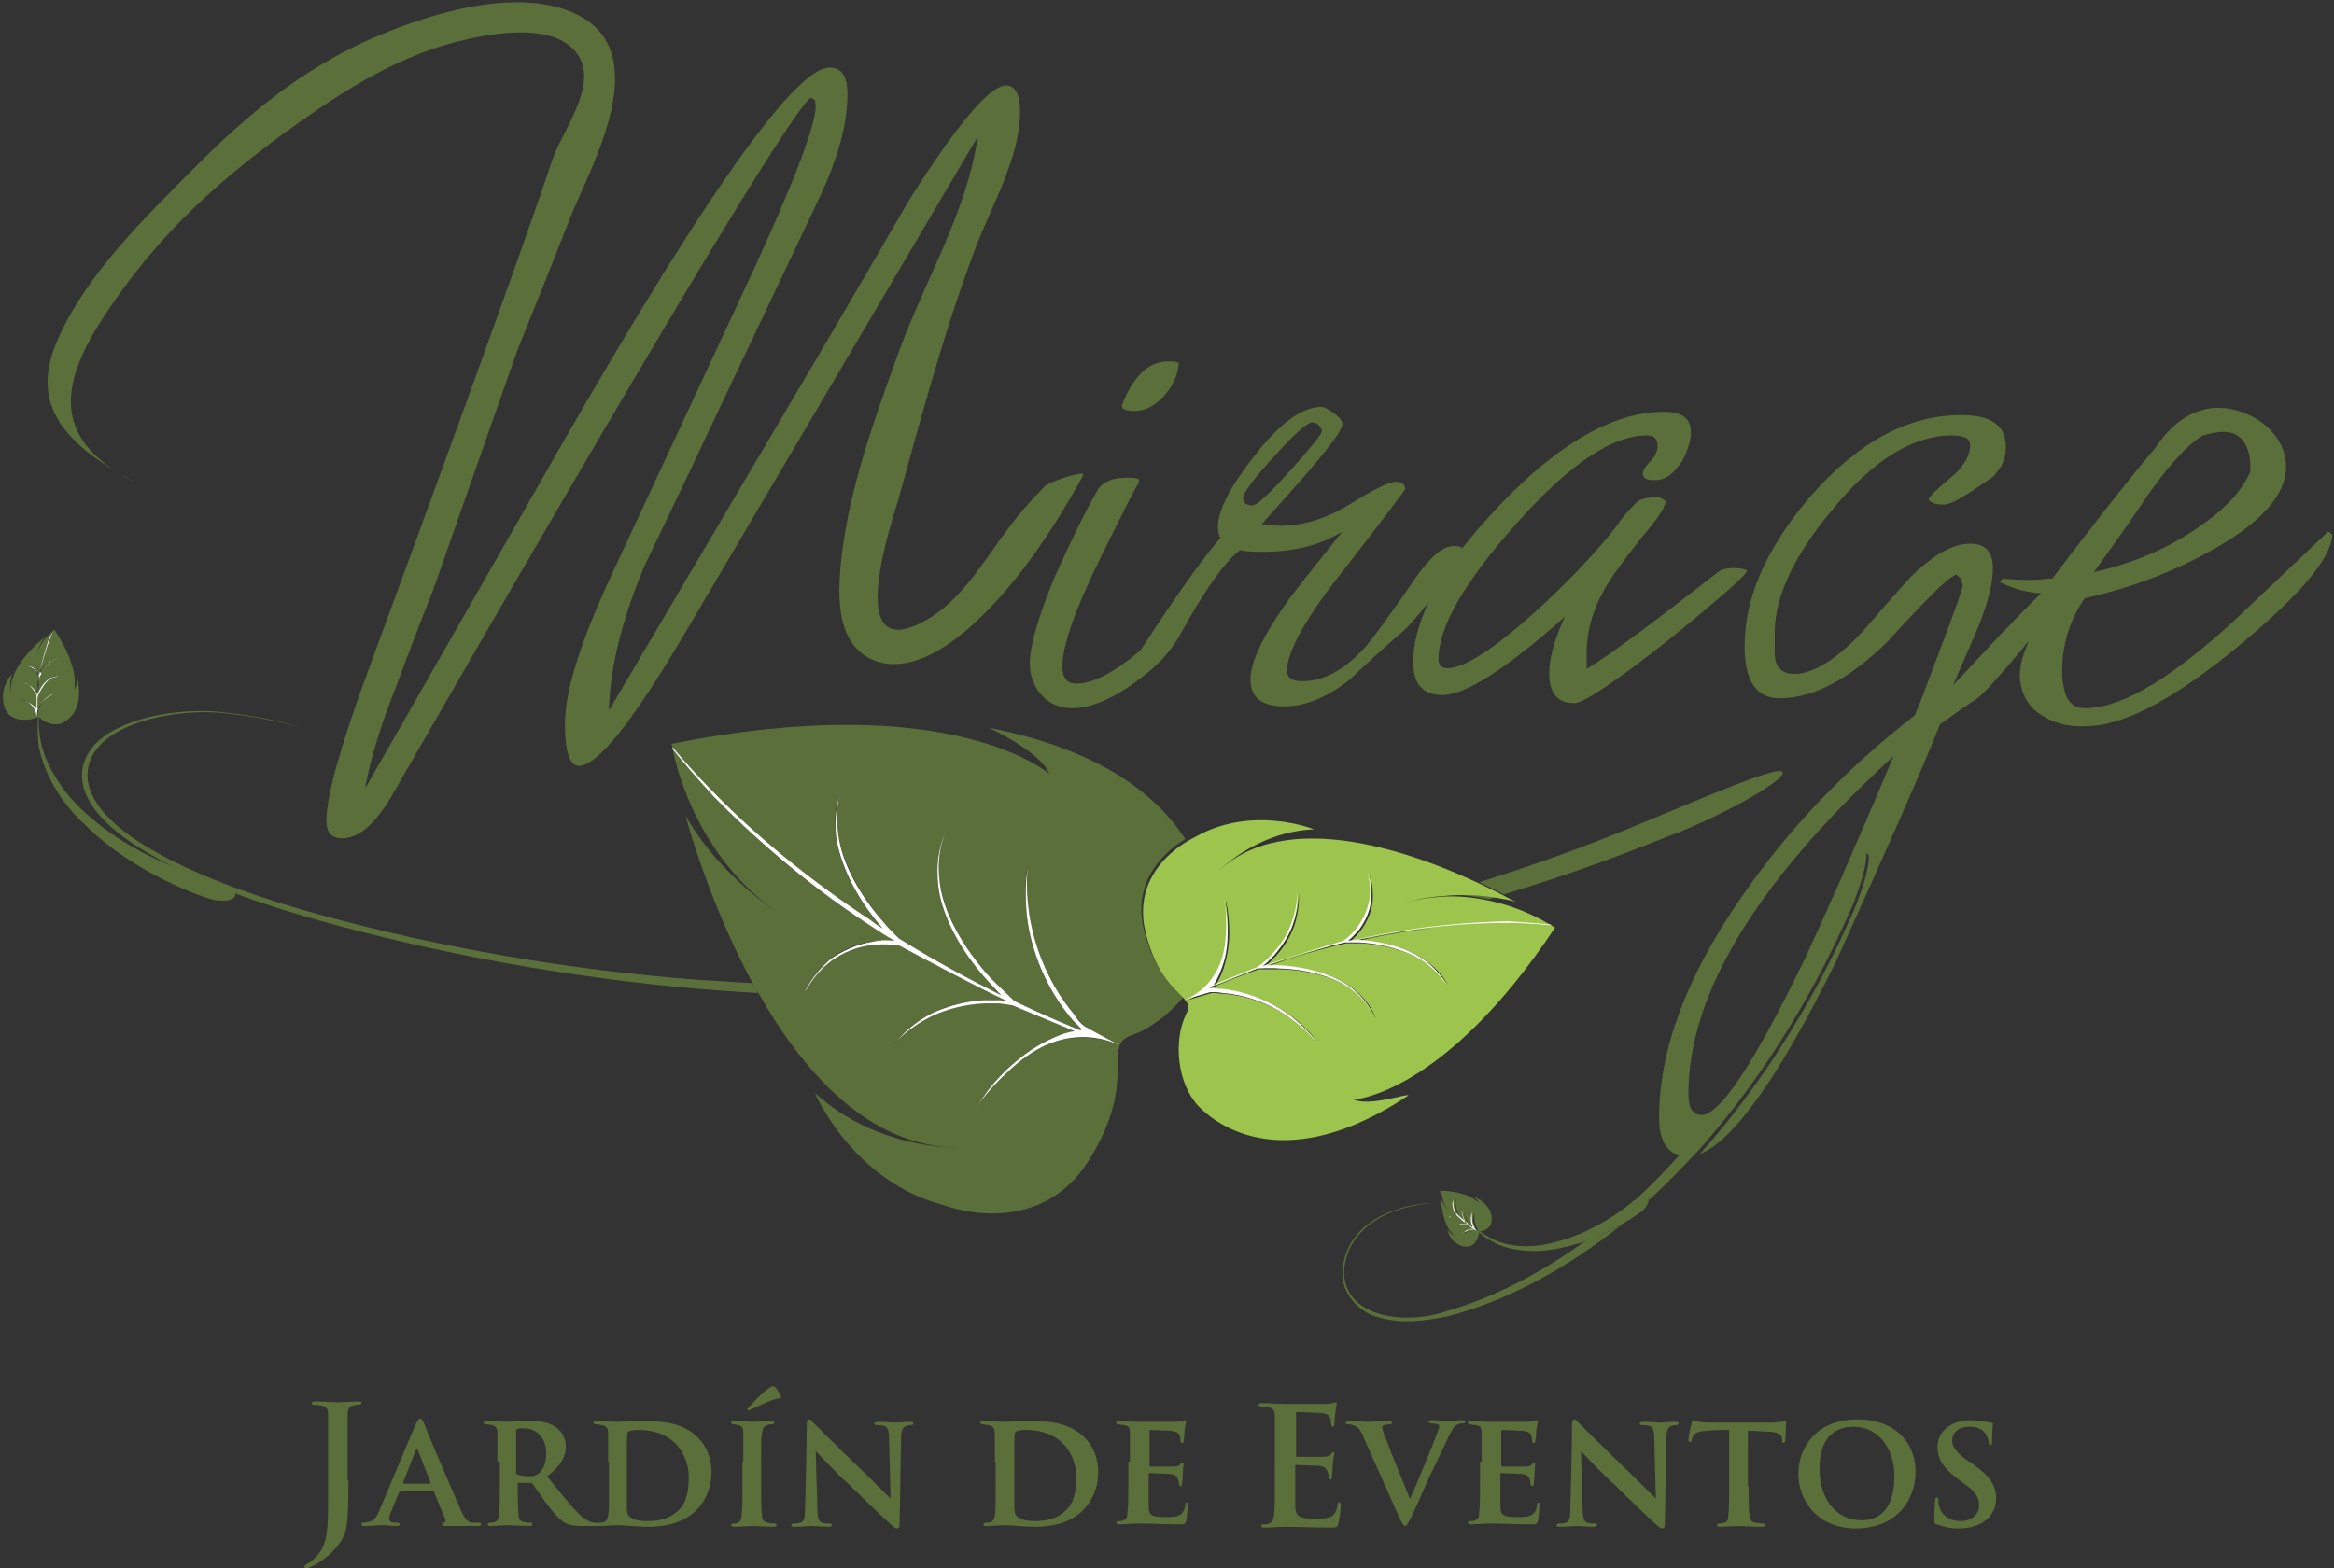 <?xml version="1.0" encoding="utf-8"?>
<!-- Generator: Adobe Illustrator 21.1.0, SVG Export Plug-In . SVG Version: 6.00 Build 0)  -->
<svg version="1.1" id="Capa_1" xmlns="http://www.w3.org/2000/svg" xmlns:xlink="http://www.w3.org/1999/xlink" x="0px" y="0px"
	 viewBox="0 0 286.7 192.7" style="enable-background:new 0 0 286.7 192.7;" xml:space="preserve">
<rect x="0" y="0" width="286.7" height="192.7" fill="#333333" stroke="none"/>
<style type="text/css">
	.st0{fill:none;}
	.st1{fill:#5B6F3A;}
	.st2{fill:#FFFFFF;}
	.st3{fill:none;stroke:#FFFFFF;stroke-width:0;stroke-linecap:round;stroke-linejoin:round;}
	.st4{fill:#9DC44D;}
</style>
<g>
	<path class="st0" d="M4.4,81.1c0-0.1,0-0.3,0.1-0.4C4.4,81,4.4,81.1,4.4,81.1z"/>
	<path class="st0" d="M153.9,62.1c0.5,0,2.1-1.4,4.7-4.3c2.6-2.9,3.9-4.5,3.9-4.9c-0.3-0.7-0.7-1-1.2-1c-0.7,0-2.2,1.4-4.7,4.2
		c-2.5,2.8-3.7,4.5-3.7,5.1C152.8,61.8,153.1,62.1,153.9,62.1z"/>
	<path class="st0" d="M172.5,110.7c1.4-0.4,2.8-0.6,4.1-0.7c0.1,0,0.2-0.1,0.3-0.1C174.3,110.2,172.5,110.7,172.5,110.7z"/>
	<path class="st0" d="M207.4,134.4c0,1.8,0.5,2.6,1.6,2.6c2.3,0,6.6-6.4,12.7-19.2c2.2-4.7,5.9-13,10.9-24.9
		C215.8,108.3,207.4,122.1,207.4,134.4z"/>
	<path class="st0" d="M276.5,58c0.1-0.8,0.1-4-2.2-4.8c-0.2,0-0.3-0.1-0.5-0.1c-0.7-0.1-1.6-0.1-2.7,0.3c-0.1,0-0.3,0.1-0.4,0.1
		c-1.8,1-4,3.4-6.6,7.1c-2.3,3.2-4.5,6.5-6.8,9.7c4.9-1.1,9.4-3.1,13.4-5.9C273.7,62.3,275.6,60.2,276.5,58z"/>
	<path d="M16.8,42.7L16.8,42.7C16.8,42.7,16.8,42.7,16.8,42.7z"/>
	<path class="st1" d="M139.3,50.5c1.5,0,2.7-0.7,3.9-2.1c1-1.2,1.5-2.5,1.6-3.8c-0.4-0.2-0.8-0.2-1.3-0.2c-2.4,0-4.3,1.8-5.7,5.4
		l0.1,0.4C138.3,50.4,138.7,50.5,139.3,50.5z"/>
	<path class="st1" d="M286,65.3c-3.8,3.6-7.7,7.3-11.5,10.9c-7.5,6.9-13.4,10.5-17.8,10.8c-1.9,0.2-2.9-0.7-3.2-2.6
		c-0.1-0.5-0.2-1.2-0.2-1.8c0-3.4,0.9-6.4,2.8-9.1c5.9-1.3,11.3-3.4,16.3-6.3c3.8-2.2,9.6-6.3,8.2-11.4c-1-3.8-5.6-6.2-9.3-5.6
		c-2.9,0.5-5,2.5-6.6,4.9c-3.6,4.2-9.9,12.4-12.6,16c-0.1,0-0.3,0-0.4,0c-1.7,0.2-3.6,0.2-5.7,0l-0.4,0.4c1.6,0.8,3.3,1.3,5.1,1.4
		c-0.9,0.9-2.6,2.6-5,5.1c-3.8,4.1-5.7,6.1-5.8,6.2c1.5-3.4,2.5-5.8,3.2-7.4c1.1-2.8,1.7-5.1,1.7-7c0-2-0.9-3-2.8-3
		c-2.1,0-4.6,1.4-7.4,4.2c-2,2.2-3.9,4.4-5.9,6.7c-3.2,3.4-6,5.1-8.3,5.1c-1.7,0-2.5-1-2.4-3v-2.4c0.1-4.2,2.4-9.2,7.1-14.8
		c5-6.1,9.9-9.1,14.7-9.1c1.5,0,2.2,0.4,2.2,1.2c0,1.3-0.8,2.7-2.5,4.1c-1.7,1.4-2.6,2.3-2.6,2.6c0.3,0.4,0.9,0.6,1.9,0.6
		c0.7,0,1.8-0.6,3.5-1.7c1.7-1.2,2.5-1.7,2.5-1.7s0.3-0.3,0.8-1c0.5-0.7,0.8-1.6,0.8-2.7c0-2.6-1.8-3.9-5.5-3.9
		c-6.6,0-12.8,3.4-18.7,10.2c-5.3,6.3-7.9,12.3-7.9,18.2c0,4.2,1.4,6.4,4.3,6.4c4.1,0,8.5-2.3,13.3-7c1.3-1.5,2.7-2.9,4.1-4.4
		c2.1-2.2,3.5-3.5,4.3-3.8l0.6,0.5l0.2,0.8c0,0.4-0.9,2.9-2.7,7.7c-1.7,4.5-2.7,7.2-3.2,8.3c-8.5,6.6-15.6,14-21.4,22.5
		c-6.7,9.7-10,18.7-10,26.9c0,2.9,1,4.5,2.9,4.7c12.3-13.7,18.2-29,18.9-30.2c1.7-3.9,3.3-7,3.8-6.9c0.5,0.2-0.2,3.7-2,7.7
		c-0.6,1.2-6.6,15.8-18.6,29.2c4.1-1.6,9.7-9.4,16.7-23.6c6.3-13.9,10.6-23.6,12.8-29.2c2-1.4,3.5-2.5,4.6-3.2
		c0.9-0.7,2.8-2.8,5.7-6.3c0.2-0.3,0.4-0.5,0.6-0.7c-0.9,2-1.3,3.8-1,5.2c0.3,1.7,1.2,3.1,2.8,4c1.6,1,3.5,1.4,5.9,1.2
		c4.6-0.3,10.7-3.7,18.3-10c7.3-6.1,11.1-10.5,11.3-13.5L286,65.3z M264,60.6c2.6-3.7,4.9-6.1,6.6-7.1c0.1,0,0.3-0.1,0.4-0.1
		c1.1-0.3,2-0.4,2.7-0.3c0.1,0,0.3,0.1,0.5,0.1c2.3,0.8,2.3,3.9,2.2,4.8c-0.9,2.1-2.8,4.3-5.8,6.4c-4,2.9-8.5,4.8-13.4,5.9
		C259.5,67.1,261.8,63.9,264,60.6z M221.7,117.8c-6.2,12.8-10.4,19.2-12.7,19.2c-1.1,0-1.6-0.9-1.6-2.6c0-12.3,8.4-26.1,25.2-41.5
		C227.6,104.8,223.9,113.1,221.7,117.8z"/>
	<path class="st1" d="M126.5,81.5c0,1.4,0.4,2.5,1.1,3.5c3.7,4.8,10.9-0.1,14-2.9c1.3-1.1,2.5-2.6,3.3-4c3-5.5,5.5-9,7.4-10.5
		c0.9,0.2,1.9,0.2,2.9,0.2c3.7,0,7-0.8,9.7-2.5c-4,5-6.3,7.9-6.9,8.8c-2.9,4.1-4.4,7.3-4.4,9.4c0,2.2,1.4,3.3,4.2,3.3
		c2.5,0,5.2-1.1,8-3.3c2.1-2,4.3-4,6.5-5.9c0.8-0.7,1.8-1.9,3.2-3.6c-1.3,2.7-1.9,5.1-1.9,7.4c0,2.7,1.2,4,3.6,4
		c2.8,0,7.8-3.2,15-9.6c-1.3,2.9-1.9,5.1-1.9,6.9c0,2.5,1,3.7,3.1,3.7c1.1,0,5-2.6,11.6-7.8c6.4-5.2,9.6-8,9.6-8.5
		c-0.4-0.2-0.9-0.3-1.5-0.3c-1.1,0-1.8,0.2-2.2,0.6c-7.3,5.7-12.6,9.7-16,11.8v-1.4c-0.1-2.8,0.6-5.6,2.2-8.4
		c0.8-1.5,2.4-3.6,4.5-6.3c1.8-2.1,2.9-3.6,3-4.5c-0.3-0.3-0.6-0.5-1-0.5c-0.9,0-1.7,0.1-2.3,0.4c-1.3,1.2-2.2,2.3-2.7,3.1
		c-2.3,3-5.5,6.4-9.6,10.2c-5.4,4.9-9.1,7.3-11.2,7.3c-0.7,0-1.1-0.4-1.1-1.1c0-4,3.2-9.5,9.6-16.7c6.4-7.2,11.7-10.8,16-10.8
		c0.9,0,1.3,0.4,1.3,1.3c0,0.7-0.3,1.3-0.9,1.9c-0.6,0.6-0.9,1.1-0.9,1.5c0,0.6,0.5,0.8,1.5,0.8c1.3,0,2.3-0.8,3.3-2.3
		c0.7-1.3,1.1-2.5,1.1-3.6c0-1.7-1.1-2.5-3.3-2.5c-6.2,0-13,3.9-20.3,11.6c-1.7,1.8-3.2,3.5-4.5,5.2c0,0,0-0.1,0-0.1
		c-0.3-0.2-0.6-0.2-1.1-0.2c-1.3,0-2.9,1.4-4.9,4.3c-3.2,4.7-5.2,7.3-5.8,8c-2.6,2.9-5.2,4.3-7.8,4.3c-1.3,0-1.9-0.4-1.9-1.3
		c0-2.4,2.4-6.7,7.3-12.8c4.8-6.2,7.2-9.4,7.2-9.5c0-0.6-0.4-0.9-1.2-0.9c-0.7,0-2.6,0.9-5.5,2.7c-2.9,1.8-5.8,2.7-8.5,2.7
		c-0.7,0-1.5-0.1-2.4-0.2c1.9-2.1,3.7-4.2,5.5-6.2c2.9-3.4,4.4-5.4,4.4-6.1c0-0.3-0.3-0.8-1-1.3c-0.7-0.5-1.2-0.8-1.6-0.8
		c-2.4,0-5.1,2-8.2,6c-3,3.8-4.5,6.7-4.5,8.8c0,0.5,0.1,0.9,0.3,1.3c-2.4,2.8-5.7,7.5-9.8,13.8c-3.2,2.7-5.8,4.1-7.9,4.1
		c-1.1,0-1.7-0.7-1.7-2.1c0-2.6,1.6-7.1,4.7-13.4c3.1-6.3,4.7-9.4,4.7-9.2v-0.4c-0.3-0.2-0.8-0.2-1.5-0.2c-1.8,0-2.9,0.5-3.5,1.4
		c-1.8,3.1-3.5,6.7-5.3,10.7C127.6,75.6,126.5,79.3,126.5,81.5z M156.5,56.1c2.5-2.8,4.1-4.2,4.7-4.2c0.5,0,0.9,0.3,1.2,1
		c0,0.4-1.3,2-3.9,4.9c-2.6,2.9-4.1,4.3-4.7,4.3c-0.7,0-1.1-0.3-1.1-1C152.8,60.5,154,58.8,156.5,56.1z"/>
	<path class="st1" d="M14.2,57.9c0.8,0.5,1.6,1,2.5,1.4C15.8,58.8,15,58.4,14.2,57.9z"/>
	<path class="st1" d="M14.2,57.9c-8.5-5.5-5.9-12.6-0.5-20.4c6.2-9.1,13.5-15.7,23.1-22.5c6.1-4.3,12.8-8.5,20.7-10.2
		C61,4,66.8,3.2,69.8,5.5c4.8,3.6-0.6,10.2-1.9,14C65.1,27.9,57.5,49.1,45,83c-3.2,8.8-4.9,14.8-4.9,17.8c0,1.5,0.6,2.2,1.9,2.2
		c2.1,0,4-1.7,6-5c32-55.7,49.3-84.4,51.6-86l0.5,0.3l0.1,0.7c0,2.6-3.2,10.8-9.7,24.6L75.6,69.6c-4.1,8.7-6.2,15.1-6.2,19.3
		c0,3.5,0.6,5.2,1.7,5.2c2.3,0,6.5-5.3,12.8-15.9C100,50.9,112,30.5,120.1,16.8c-1.3,9.3-6.7,18-9.9,27c-2.9,8-5.8,16.1-6.8,24.4
		c-0.4,3.8-1.2,11,4.1,13c5,1.8,10.5-2.9,13.3-5.7c4.6-4.5,8.7-10.7,11.7-16.1c0,0,0,0,0,0c0,0,0.1-0.1,0.1-0.2
		c0.1-0.2,0.3-0.5,0.4-0.7c0.1-0.2,0-0.4-0.2-0.3c-0.7,0-3.6,0.9-4.4,1.5c-1.7,1.7-3.2,3.4-4.6,5.3c-2.9,3.8-5.8,9.1-10.6,11.5
		c-9.7,5-3.5-12.8-2.8-15.3c2.9-10.4,5.6-20.7,9.5-30.9c2-5.2,5.4-11,5.4-16.6c0-2.1-0.6-3.2-1.7-3.2c-2,0-6,4.7-12,14.2
		c-3.3,5.7-6.6,11.4-9.9,17L74.8,87.3c0.1-5,1.5-10.8,4.2-17.4c2.6-5.5,5.3-11,7.9-16.6l13.8-29.1c2.2-4.7,3.4-8.9,3.4-12.6
		c0-2.2-0.7-3.3-2.2-3.3c-4.5,0-16.9,17.9-37.1,53.7L44.9,96.8v-0.2c0.6-3.3,1.8-7.3,3.7-12.1c1.5-4,3-8,4.6-12l10.4-29.6
		c2.2-5.4,4.4-10.9,6.5-16.3c2.6-6.4,10.5-20.2,0.6-24.9c-7.4-3.5-18.7,0.2-25.4,3.2c-8.3,3.7-14.9,9.2-20.9,15.2
		c-6.5,6.5-13.8,13.6-17.3,21.6C3.7,49.3,7.6,53.9,14.2,57.9z"/>
	<path class="st1" d="M206.4,102.2c8.1-3.4,13.4-6.9,12.5-7.4c-0.8-0.5-7.3,2.2-15.2,5.5c-1.6,0.6-9.2,4.1-22,8.1
		c1.3,0.6,2.3,1.1,3,1.5C197.3,106.1,204.8,102.7,206.4,102.2z"/>
	<path class="st1" d="M85.8,120.4c-15.9-1.2-31.9-4-46.1-7.9C26,108.8,11.9,102.9,10.8,96c-0.9-7,10.9-9.2,17.3-8.3
		c6.4,0.7,10,2.1,10.4,2.2c-0.5-0.1-4-1.6-10.5-2.3c-6.4-1-18.6,1.1-17.9,8.3c0.5,4,5.1,7.6,11.4,10.7c2.7,1.1,4.7,1.5,5,1.6
		c1.1,0.3,2,0.9,2.2,1.5c3.4,1.3,7,2.4,10.5,3.4c14.3,4,30.4,7,46.6,8.4c2.4,0.2,4.9,0.4,7.3,0.5c-0.2-0.4-0.4-0.8-0.7-1.2
		C90.3,120.7,88.1,120.5,85.8,120.4z"/>
	<path class="st1" d="M38.6,90C38.7,90,38.7,90,38.6,90C38.7,90,38.7,90,38.6,90z"/>
	<path class="st1" d="M38.6,90C38.6,90,38.6,90,38.6,90C38.6,90,38.6,90,38.6,90z"/>
	<path class="st1" d="M176.9,109.9c-0.1,0-0.2,0.1-0.3,0.1c2.3-0.2,4.4,0.1,6.3,0.5c0.4-0.1,0.7-0.2,1.1-0.3
		C181.4,109.7,178.9,109.7,176.9,109.9z"/>
	<path class="st1" d="M194,153c-5.1,3.6-10.7,6.5-16.3,8.1c-5.2,1.8-12.5,0.7-12.6-4.7c0.1-4.8,4.4-7.1,6.8-7.8
		c2.6-0.8,4.2-0.7,4.2-0.8c0,0.1-1.6-0.1-4.2,0.7c-2.4,0.7-6.8,2.8-7,7.9c-0.1,2.4,1.9,4.9,4.6,5.5c2.7,0.8,5.6,0.4,8.5-0.2
		c5.7-1.5,11.4-4.3,16.7-7.9c1.6-1.1,3.1-2.2,4.6-3.4c-1.2,0.7-2.6,1.4-4.3,2C194.5,152.6,194.3,152.8,194,153z"/>
	<path class="st1" d="M229.1,104.7c-0.5-0.2-2,3-3.8,6.9c-0.6,1.2-6.6,16.5-18.9,30.2c-1.7,1.9-3.5,3.8-5.5,5.6
		c0.6-0.4,1.2-0.5,1.5-0.3c0.1,0.1,0.1,0.3,0.1,0.4c2.1-1.9,4.1-4,6-6c12-13.4,18-28,18.6-29.2C228.9,108.3,229.6,104.8,229.1,104.7
		z"/>
	<path class="st1" d="M26.6,108.2c-0.3-0.1-2.3-0.5-5-1.6c-3.1-1.2-7.1-3.2-10.5-6.2c-3.2-2.6-5.5-6.3-6.1-9.3
		c-0.2-1.2-0.3-2.2-0.2-3.1c0,0-0.1,0-0.1,0c-0.1,0.8-0.1,1.9,0,3.2c0.4,3.2,2.5,7.2,5.7,10.1c6.2,6.2,15,9.1,15.6,9.2
		c1.5,0.4,2.8,0.1,2.9-0.5c0-0.1,0-0.2,0-0.3C28.6,109.1,27.7,108.6,26.6,108.2z"/>
	<path class="st1" d="M4.9,88.2c0.6,0.6,1.7,1,2.6,0.7c0.8-0.3,2.9-1.6,2-5.7c0,0,0,1.2-0.4,1.5c0,0,0.8-2.5-2.4-7.3c0,0,0,0-0.1,0
		c0,0,0,0,0,0c-0.1,0.3-0.3,0.7-0.5,1.2c-0.4,1-0.9,2.3-1.1,3.9c0,0.1,0,0.2-0.1,0.3c0,0,0-0.1,0-0.1c0.3-0.7,0.9-1.3,1.3-1.5
		c0.5-0.3,0.8-0.3,0.8-0.3c0,0-0.3,0-0.8,0.3c-0.4,0.3-0.9,0.8-1.3,1.5C5,82.8,5,82.9,5,83c0,0,0,0.1-0.1,0.1
		c-0.1,0.9-0.2,1.7-0.3,2.3c0-0.1,0.1-0.2,0.1-0.3c0.4-0.8,1-1.5,1.5-1.8c0.5-0.3,0.9-0.2,0.9-0.2c0,0-0.4,0-0.9,0.3
		c-0.5,0.3-1.1,0.9-1.4,1.8c-0.1,0.2-0.2,0.6-0.2,0.6c0,0.6,0,1.1,0,1.5c0,0,0,0,0,0c0-0.1,0.1-0.2,0.1-0.3c0.4-0.8,1.1-1.3,1.6-1.6
		C6.9,85,7.2,85,7.2,85c0,0-0.4,0.1-0.9,0.4c-0.5,0.3-1.1,0.8-1.5,1.6c-0.1,0.1-0.1,0.2-0.1,0.3c0,0-0.1,0.7-0.1,0.8c0,0,0,0,0,0
		c0-0.1,0-0.7-0.5-1.3c-0.3-0.3-0.6-0.4-0.8-0.6c-0.5-0.2-0.9-0.3-0.9-0.3c0,0,0.4,0,0.9,0.3c0.3,0.1,0.6,0.3,0.9,0.5
		c0.1,0.1,0.2,0.2,0.4,0.4c0,0,0-1.4,0-1.4l0,0l0-0.1c0,0,0-0.1,0-0.1c0-0.1-0.1-0.2-0.1-0.3c-0.2-0.4-0.4-0.6-0.6-0.8
		C3.3,84,2.9,83.9,3,83.9c0,0,0.4,0.1,0.8,0.5c0.2,0.2,0.5,0.5,0.6,0.8c0,0.1,0.1,0.2,0.1,0.3c0,0,0,0.1,0,0.1
		c0-0.7,0.2-2.4,0.2-2.4c0-0.2-0.1-0.3-0.2-0.5c-0.2-0.3-0.4-0.5-0.6-0.6c-0.4-0.3-0.8-0.3-0.8-0.3c0,0,0.3,0,0.8,0.2
		c0.2,0.1,0.5,0.3,0.7,0.6c0.1,0.1,0.1,0.3,0.2,0.4c0-0.2,0.1-0.4,0.1-0.6c0.3-1.6,0.8-2.9,1.2-3.9c0.2-0.5,0.4-0.9,0.6-1.1
		c-0.3,0.2-1.8,1.3-2.2,3.2c0.1-0.6,0.4-1.6,1.1-2.4c0,0-5.5,4.2-4,7.7c0,0-0.7-1.5-0.1-3.1c0,0-1.4,1.4-1.1,3.3c0,0,0,2,2,2.3
		c1.5,0.2,2-0.3,2.4-0.3c0.1,0,0.1,0,0.1,0C4.8,88.1,4.9,88.2,4.9,88.2z M4.4,80.7c0,0.1,0,0.3-0.1,0.4C4.4,81.1,4.4,81,4.4,80.7z"
		/>
	<path class="st2" d="M4.9,82.5c0,0.2-0.1,0.4-0.1,0.6c0-0.1-0.1-0.3-0.2-0.4C4.5,82.4,4.2,82.1,4,82c-0.5-0.2-0.8-0.2-0.8-0.2
		c0,0,0.3,0,0.8,0.3c0.2,0.1,0.4,0.3,0.6,0.6c0.1,0.1,0.1,0.3,0.2,0.5c0,0-0.2,1.7-0.2,2.4c0-0.1,0-0.1,0-0.1c0-0.1-0.1-0.2-0.1-0.3
		c-0.2-0.4-0.4-0.6-0.6-0.8C3.3,84,2.9,83.9,3,83.9c0,0,0.4,0.1,0.8,0.5c0.2,0.2,0.4,0.5,0.6,0.8c0,0.1,0.1,0.2,0.1,0.3
		c0,0,0,0.1,0,0.1l0,0.1l0,0c0,0,0,1.4,0,1.4c-0.1-0.2-0.2-0.3-0.4-0.4c-0.3-0.3-0.6-0.4-0.9-0.5c-0.5-0.2-0.9-0.3-0.9-0.3
		c0,0,0.4,0.1,0.9,0.3c0.3,0.1,0.6,0.3,0.8,0.6c0.5,0.6,0.5,1.2,0.5,1.3c0,0,0,0,0,0c0-0.1,0.1-0.8,0.1-0.8c0-0.1,0.1-0.2,0.1-0.3
		c0.4-0.8,1-1.3,1.5-1.6C6.9,85.1,7.2,85,7.2,85c0,0-0.4,0.1-0.9,0.4c-0.5,0.3-1.2,0.8-1.6,1.6c-0.1,0.1-0.1,0.2-0.1,0.3
		c0,0,0,0,0,0c0-0.4,0-0.9,0-1.5c0,0,0.1-0.4,0.2-0.6c0.4-0.8,0.9-1.5,1.4-1.8c0.5-0.3,0.9-0.2,0.9-0.3c0,0-0.4,0-0.9,0.2
		c-0.5,0.3-1.1,0.9-1.5,1.8c-0.1,0.1-0.1,0.2-0.1,0.3c0-0.7,0.1-1.5,0.3-2.3c0,0,0-0.1,0.1-0.1c0-0.1,0.1-0.2,0.1-0.3
		c0.3-0.7,0.8-1.3,1.3-1.5c0.4-0.3,0.8-0.3,0.8-0.3c0,0-0.3,0-0.8,0.3c-0.5,0.3-1,0.8-1.3,1.5c0,0,0,0.1,0,0.1
		C5,82.7,5,82.6,4.9,82.5c0.4-1.5,0.8-2.9,1.2-3.9c0.2-0.5,0.4-0.9,0.5-1.2c0,0,0,0,0,0c0,0,0,0,0,0c0,0,0,0,0,0
		c-0.1,0.3-0.3,0.6-0.6,1.1C5.7,79.5,5.2,80.9,4.9,82.5z"/>
	<path class="st1" d="M202.4,147.1c-0.3-0.3-0.8-0.1-1.5,0.3c-0.1,0.1-0.2,0.1-0.3,0.2c-0.3,0.3-4.6,3.9-9.9,5.1
		c-2.6,0.7-5.4,0.5-7.2-0.4c-0.7-0.3-1.3-0.7-1.7-1c0,0-0.1,0-0.1,0.1c0.4,0.4,0.9,0.8,1.7,1.2c1.8,1,4.7,1.4,7.4,0.9
		c1.4-0.2,2.7-0.6,4-1c1.7-0.6,3.2-1.4,4.3-2c1.4-0.8,2.3-1.5,2.5-1.6c0.5-0.4,0.8-0.9,0.9-1.3C202.5,147.3,202.5,147.2,202.4,147.1
		z"/>
	<path class="st1" d="M181.8,151.3c0,0,0.1,0,0.1,0c0.6-0.1,1.2-0.5,1.3-1.1c0.1-0.5,0.2-2.1-2.2-3.2c0,0,0.6,0.5,0.6,0.8
		c0,0-1-1.4-4.7-1.5c0,0,0,0,0,0c0,0,0,0,0,0c0.1,0.2,0.2,0.4,0.4,0.7c0.3,0.6,0.9,1.3,1.6,2.1c0,0.1,0.1,0.1,0.1,0.1c0,0,0,0,0-0.1
		c-0.2-0.5-0.3-0.9-0.3-1.3c0-0.3,0.2-0.5,0.2-0.5c0,0-0.1,0.2-0.1,0.5c0,0.3,0.1,0.8,0.3,1.2c0,0.1,0.1,0.1,0.1,0.2
		c0,0,0,0.1,0,0.1c0.4,0.4,0.8,0.7,1.1,1c0-0.1-0.1-0.1-0.1-0.2c-0.3-0.5-0.4-1.1-0.3-1.4c0.1-0.4,0.2-0.6,0.2-0.6
		c0,0-0.2,0.2-0.2,0.6c-0.1,0.4,0.1,0.9,0.4,1.4c0.1,0.1,0.2,0.3,0.2,0.3c0.3,0.2,0.5,0.4,0.8,0.6c0,0,0,0,0,0
		c0-0.1-0.1-0.1-0.1-0.2c-0.3-0.5-0.3-1.1-0.2-1.4c0.1-0.4,0.2-0.6,0.2-0.6c0,0-0.1,0.2-0.1,0.6c0,0.4,0,0.9,0.3,1.4
		c0,0.1,0.1,0.1,0.1,0.2C181.3,151,181.7,151.3,181.8,151.3C181.7,151.4,181.7,151.4,181.8,151.3c-0.1,0-0.4-0.2-0.9-0.2
		c-0.2,0-0.4,0.1-0.6,0.2c-0.3,0.2-0.5,0.4-0.5,0.3c0,0,0.2-0.2,0.5-0.4c0.2-0.1,0.4-0.2,0.6-0.2c0.1,0,0.2,0,0.4,0
		c0,0-0.7-0.5-0.7-0.5l0,0l0,0c0,0-0.1,0-0.1,0c-0.1,0-0.1,0-0.2,0c-0.2,0-0.5,0-0.7,0c-0.4,0.1-0.6,0.2-0.6,0.2
		c0,0,0.2-0.2,0.6-0.3c0.2,0,0.4-0.1,0.7,0c0.1,0,0.1,0,0.2,0c0,0,0.1,0,0.1,0c-0.4-0.3-1.2-1-1.2-1c-0.1,0-0.2-0.1-0.3-0.1
		c-0.2,0-0.4,0-0.6,0.1c-0.3,0.1-0.4,0.3-0.4,0.3c0,0,0.1-0.2,0.4-0.3c0.2-0.1,0.4-0.1,0.6-0.1c0.1,0,0.2,0,0.3,0.1
		c-0.1-0.1-0.2-0.2-0.3-0.3c-0.7-0.7-1.2-1.5-1.6-2.1c-0.2-0.3-0.3-0.6-0.4-0.7c0,0.3,0,1.6,1,2.6c0,0-0.8-0.7-1.1-1.7
		c0,0,0.1,4.5,2.5,5c0,0-1-0.2-1.7-1.1c0,0,0.2,1.2,1.3,1.8c0,0,1.1,0.7,2-0.1C181.7,152,181.6,151.6,181.8,151.3
		C181.7,151.3,181.8,151.3,181.8,151.3z"/>
	<path class="st2" d="M178.9,149.1c0.1,0.1,0.2,0.2,0.3,0.3c-0.1,0-0.2,0-0.3-0.1c-0.2,0-0.4,0-0.6,0.1c-0.3,0.2-0.4,0.3-0.4,0.3
		c0,0,0.1-0.2,0.4-0.3c0.2-0.1,0.4-0.1,0.6-0.1c0.1,0,0.2,0,0.3,0.1c0,0,0.8,0.7,1.2,1c0,0-0.1,0-0.1,0c-0.1,0-0.1,0-0.2,0
		c-0.3,0-0.5,0-0.7,0c-0.4,0.1-0.6,0.3-0.6,0.3c0,0,0.2-0.2,0.6-0.2c0.2,0,0.4,0,0.7,0c0.1,0,0.1,0,0.2,0c0,0,0.1,0,0.1,0l0,0l0,0
		c0,0,0.7,0.5,0.7,0.5c-0.1,0-0.2,0-0.4,0c-0.2,0.1-0.5,0.1-0.6,0.2c-0.3,0.2-0.5,0.4-0.5,0.4c0,0,0.2-0.2,0.5-0.3
		c0.2-0.1,0.4-0.2,0.6-0.2c0.5-0.1,0.8,0.2,0.9,0.2c0,0,0,0,0,0c-0.1,0-0.4-0.3-0.4-0.3c0-0.1-0.1-0.1-0.1-0.2
		c-0.3-0.5-0.3-1-0.3-1.4c0-0.4,0.1-0.6,0.1-0.6c0,0-0.1,0.2-0.2,0.6c-0.1,0.4,0,0.9,0.2,1.4c0,0.1,0.1,0.1,0.1,0.2c0,0,0,0,0,0
		c-0.2-0.1-0.5-0.3-0.8-0.6c0,0-0.1-0.2-0.2-0.3c-0.3-0.5-0.4-1-0.4-1.4c0-0.4,0.2-0.6,0.2-0.6c0,0-0.2,0.2-0.2,0.6
		c-0.1,0.4,0.1,0.9,0.3,1.4c0,0.1,0.1,0.1,0.1,0.2c-0.3-0.3-0.7-0.6-1.1-1c0,0,0-0.1,0-0.1c0-0.1-0.1-0.1-0.1-0.2
		c-0.2-0.5-0.3-0.9-0.3-1.2c0-0.3,0.1-0.5,0.1-0.5c0,0-0.1,0.2-0.2,0.5c0,0.3,0.1,0.8,0.3,1.3c0,0,0,0,0,0.1
		C179,149.1,179,149.1,178.9,149.1c-0.7-0.8-1.2-1.5-1.6-2.1c-0.2-0.3-0.3-0.6-0.4-0.7c0,0,0,0,0,0c0,0,0,0,0,0c0,0,0,0,0,0
		c0.1,0.2,0.2,0.4,0.4,0.7C177.7,147.6,178.2,148.3,178.9,149.1z"/>
	<path class="st1" d="M140.5,114.2c-1.5-6.4,3.1-9.9,5.1-11.1c-3.5-5.4-10.4-11-24.2-13.7c0,0,6.4,2.9,7.5,5.7
		c0,0-11.9-10.6-46.4-3.7c0,0,0,0.1,0.1,0.4c1.1,1.4,2.9,3.4,5.3,5.8c4.4,4.5,11,10.3,19.1,15.5c0.6,0.4,1.1,0.7,1.6,1.1
		c-0.1-0.1-0.2-0.3-0.4-0.4c-3.2-3.7-5.2-7.9-5.5-11.1c-0.4-3.2,0.4-5.1,0.4-5.1c0.1,0-0.6,1.9-0.1,5.1c0.5,3.1,2.5,7.1,5.6,10.7
		c0.4,0.5,0.8,0.9,1.2,1.3c0.2,0.2,0.4,0.4,0.6,0.6c4.5,2.8,8.8,5.1,12.6,7c-0.5-0.5-1-1-1.5-1.6c-3.8-4.1-6.1-8.8-6.3-12.5
		c-0.3-3.6,0.9-5.6,0.9-5.8c0,0.1-1.1,2.2-0.7,5.7c0.4,3.6,2.7,8.2,6.4,12.2c0.9,1,2.7,2.7,2.8,2.7c0,0,0-0.1,0-0.1c0,0,0,0,0,0.1
		c3.2,1.5,5.9,2.7,8.1,3.6c0.1,0,0.1-0.2,0.1-0.2c-0.5-0.5-0.9-1-1.4-1.5c-3.5-4.3-5-9.2-5.3-12.8c-0.3-3.6,0.1-5.8,0.1-5.7
		c0.1,0-0.3,2.2,0.2,5.7c0.5,3.5,2,8.3,5.5,12.5c0.4,0.5,0.9,1,1.3,1.5c0,0,3.6,2.1,4.3,2.3c0,0,0,0,0,0c-0.7-0.2-4-1.8-8.5-0.2
		c-2.2,0.8-3.8,2.2-5.1,3.4c-2.5,2.3-3.6,4.1-3.8,4.3c0,0,0,0,0,0c0,0,0,0,0,0c0.2-0.2,1.2-2.1,3.6-4.5c1.3-1.2,3-2.6,5.1-3.6
		c1.1-0.5,1.9-0.8,3.2-1.1c0,0-7.7-3.2-7.7-3.2l-0.2,0l-0.5-0.1c-0.3,0-0.6-0.1-0.9-0.1c-0.6,0-1.2,0-1.8,0
		c-2.4,0.1-4.5,0.6-6.1,1.4c-3,1.4-4.4,3.1-4.7,3.3c0,0,0,0.1-0.1,0c0,0,0,0,0.1,0c0.3-0.3,1.6-2.1,4.6-3.6c1.6-0.8,3.8-1.4,6.2-1.5
		c0.6,0,1.2-0.1,1.9,0c0.3,0,0.6,0,0.9,0.1c-3.9-1.8-13.2-6.8-13.2-6.8c-1.1-0.2-2.2-0.2-3.2-0.1c-2.1,0.2-3.8,1-5.1,1.9
		c-2.5,1.9-3.3,3.9-3.3,3.8c0,0.1,0.7-2,3.2-4c1.2-1,3-1.9,5.2-2.1c0.8-0.1,1.7-0.1,2.6-0.1c-1-0.6-2.1-1.3-3.2-2
		c-8.1-5.3-14.7-11.2-19-15.8c-2.3-2.4-4-4.5-5.1-5.9c0.5,2.7,3.6,15.2,15.3,21.7c0,0-8.7-4.6-13.7-13.4c0,0,2.7,10.3,8.2,20.5
		c0.2,0.4,0.4,0.8,0.7,1.2c5.5,9.8,13.7,19.1,24.7,19.1c0,0-9.9,0.4-17.7-6.7c0,0,4.6,10.9,15.9,13.8c0,0,11.5,4.5,17.8-5.6
		c6.2-10,1.4-14,5.2-15.3c2.3-0.8,4.5-2.5,6.3-4.6C144.5,121.3,141.9,119.9,140.5,114.2z"/>
	<path class="st3" d="M124.7,123.2C124.7,123.1,124.7,123.1,124.7,123.2"/>
	<path class="st2" d="M120.2,136C120.2,136,120.2,136.1,120.2,136C120.2,136.1,120.2,136,120.2,136z"/>
	<path class="st2" d="M110.1,128.1C110.1,128.1,110.1,128.2,110.1,128.1C110.1,128.2,110.1,128.1,110.1,128.1z"/>
	<path class="st2" d="M106.7,113.6c1.1,0.7,2.1,1.4,3.2,2c-0.9-0.1-1.8-0.1-2.6,0.1c-2.1,0.3-3.9,1.2-5.2,2.1
		c-2.5,2.1-3.2,4.1-3.2,4c0.1,0.1,0.8-1.9,3.3-3.8c1.3-0.9,3-1.7,5.1-1.9c1-0.1,2.1-0.1,3.2,0.1c0,0,9.3,5,13.2,6.8
		c-0.3,0-0.6-0.1-0.9-0.1c-0.6,0-1.3,0-1.9,0c-2.4,0.1-4.6,0.8-6.2,1.5c-3,1.5-4.3,3.3-4.6,3.6c0.2-0.2,1.7-1.9,4.7-3.3
		c1.6-0.7,3.7-1.3,6.1-1.4c0.6,0,1.2,0,1.8,0c0.3,0,0.6,0.1,0.9,0.1l0.5,0.1l0.2,0c0,0,7.7,3.2,7.7,3.2c-1.3,0.2-2.1,0.6-3.2,1.1
		c-2.1,1-3.8,2.4-5.1,3.6c-2.4,2.3-3.4,4.2-3.6,4.5c0.1-0.2,1.3-2,3.8-4.3c1.3-1.2,3-2.6,5.1-3.4c4.4-1.7,7.7-0.1,8.5,0.2
		c0,0,0,0,0,0c-0.7-0.3-4.3-2.3-4.3-2.3c-0.5-0.4-0.9-0.9-1.3-1.5c-3.5-4.2-5-9-5.5-12.5c-0.5-3.5-0.1-5.7-0.2-5.7
		c0.1,0-0.4,2.2-0.1,5.7c0.3,3.5,1.8,8.5,5.3,12.8c0.4,0.5,0.9,1,1.4,1.5c0,0,0,0.2-0.1,0.2c-2.2-0.9-5-2.1-8.1-3.6
		c0,0-1.9-1.8-2.8-2.7c-3.7-4-6.1-8.6-6.4-12.2c-0.4-3.5,0.7-5.6,0.7-5.7c0,0.1-1.2,2.2-0.9,5.8c0.2,3.7,2.5,8.4,6.3,12.5
		c0.5,0.5,1,1.1,1.5,1.6c-3.8-1.9-8.1-4.2-12.6-7c-0.2-0.2-0.4-0.4-0.6-0.6c-0.4-0.4-0.8-0.8-1.2-1.3c-3.2-3.6-5.2-7.6-5.6-10.7
		c-0.5-3.2,0.2-5.1,0.1-5.1c0.1,0-0.7,1.9-0.4,5.1c0.4,3.2,2.3,7.4,5.5,11.1c0.1,0.1,0.2,0.3,0.4,0.4c-0.5-0.3-1.1-0.7-1.6-1.1
		c-8.1-5.3-14.7-11-19.1-15.5c-2.4-2.4-4.2-4.5-5.3-5.8c0,0,0,0,0,0c0,0,0,0.1,0,0.2c0,0,0,0,0,0c1.1,1.4,2.8,3.4,5.1,5.9
		C92.1,102.4,98.6,108.3,106.7,113.6z"/>
	<path class="st4" d="M166.3,135.1c0,0,11.1-0.6,24.7-21.1c0,0-0.1-0.1-0.2-0.2c-1.2-0.1-3.1-0.2-5.5-0.3
		c-4.4-0.1-10.5,0.4-17.1,1.8c-0.5,0.1-0.9,0.2-1.3,0.3c0.1,0,0.2,0,0.4,0c3.4,0.2,6.4,1.3,8.2,2.7c1.8,1.4,2.3,2.7,2.3,2.7
		c0,0-0.7-1.3-2.5-2.6c-1.8-1.3-4.7-2.3-8.1-2.5c-0.4,0-0.8,0-1.2,0c-0.2,0-0.4,0-0.6,0c-3.6,0.8-6.8,1.8-9.6,2.8c0.5,0,1,0,1.5,0
		c3.9,0.2,7.4,1.4,9.3,3.1c1.9,1.6,2.3,3.2,2.4,3.3c-0.1,0-0.6-1.6-2.5-3.2c-1.9-1.6-5.4-2.7-9.2-2.8c-0.9,0-2.7,0-2.7,0
		c0,0,0,0,0,0c0,0,0,0,0,0c-2.3,0.8-4.2,1.6-5.8,2.3c0,0,0.1,0.1,0.1,0.1c0.5,0,0.9,0,1.4,0.1c3.8,0.4,7,2.1,8.9,3.7
		c1.9,1.6,2.8,2.9,2.8,2.9c0,0-0.9-1.2-2.9-2.7c-1.9-1.5-5.1-3.1-8.8-3.4c-0.5,0-0.9-0.1-1.4-0.1c0,0-2.8,0.8-3.3,1c0,0,0,0,0,0
		c0.5-0.2,2.9-1.1,4.3-4.1c0.7-1.5,0.8-3,0.9-4.2c0.1-2.5-0.3-4-0.2-4c0,0,0.4,1.5,0.4,4c0,1.2-0.2,2.7-0.7,4.3
		c-0.3,0.8-0.5,1.3-1,2.1c0,0,5.4-2.2,5.4-2.2l0.1-0.1l0.3-0.2c0.2-0.1,0.3-0.3,0.5-0.4c0.3-0.3,0.6-0.6,0.9-0.9
		c1.1-1.2,1.9-2.5,2.3-3.7c0.9-2.4,0.7-4,0.7-4c0,0,0.3,1.6-0.5,4.1c-0.4,1.2-1.2,2.6-2.3,3.8c-0.3,0.3-0.6,0.6-0.9,0.9
		c-0.2,0.1-0.3,0.3-0.5,0.4c2.8-1,9.9-3.1,9.9-3.1c0.6-0.4,1.2-1,1.6-1.5c0.9-1.1,1.4-2.4,1.6-3.5c0.3-2.2-0.3-3.5-0.2-3.5
		c-0.1,0,0.6,1.3,0.4,3.6c-0.1,1.1-0.6,2.4-1.5,3.6c-0.4,0.5-0.8,0.9-1.3,1.3c0.8-0.2,1.7-0.4,2.6-0.5c6.6-1.4,12.8-1.7,17.2-1.6
		c2.3,0.1,4.2,0.2,5.4,0.4c-0.9-0.6-3.8-2.4-7.9-3.3c-1.9-0.4-4-0.7-6.3-0.5c-1.3,0.1-2.7,0.3-4.1,0.7c0,0,1.8-0.6,4.5-0.8
		c2-0.2,4.5-0.2,7.1,0.3c0.6,0.1,1.2,0.2,1.9,0.4c0,0-0.4-0.2-1.2-0.6c-0.7-0.4-1.7-0.9-3-1.5c-7.7-3.7-24.1-9.9-32.6-1.4
		c0,0,4.7-5.1,12-5.4c0,0-7.6-3.1-14.7,1c0,0-0.4,0.2-0.9,0.5c-2,1.2-6.6,4.7-5.1,11.1c1.4,5.7,3.9,7.1,4.9,8.4
		c0.4,0.5,0.5,1,0.1,1.7c-1.6,3.3-1.1,8.5,1.5,11.3c2.5,2.6,10.9,8.6,25.8-1.3C172.9,134.3,168.3,136,166.3,135.1z"/>
	<path class="st3" d="M154.6,119.2C154.6,119.3,154.6,119.3,154.6,119.2"/>
	<path class="st2" d="M168.2,115.1c-0.9,0.2-1.7,0.4-2.6,0.5c0.5-0.4,0.9-0.9,1.3-1.3c0.9-1.2,1.4-2.5,1.5-3.6
		c0.2-2.3-0.5-3.6-0.4-3.6c-0.1,0,0.5,1.3,0.2,3.5c-0.2,1.1-0.7,2.3-1.6,3.5c-0.5,0.6-1,1.1-1.6,1.5c0,0-7.1,2.1-9.9,3.1
		c0.2-0.1,0.3-0.3,0.5-0.4c0.3-0.3,0.6-0.6,0.9-0.9c1.1-1.3,1.9-2.6,2.3-3.8c0.8-2.4,0.5-4.1,0.5-4.1c0,0,0.2,1.6-0.7,4
		c-0.4,1.2-1.2,2.5-2.3,3.7c-0.3,0.3-0.6,0.6-0.9,0.9c-0.2,0.1-0.3,0.3-0.5,0.4l-0.3,0.2l-0.1,0.1c0,0-5.4,2.2-5.4,2.2
		c0.5-0.8,0.7-1.3,1-2.1c0.6-1.6,0.7-3.1,0.7-4.3c0-2.5-0.5-4-0.4-4c0,0,0.3,1.5,0.2,4c-0.1,1.2-0.2,2.7-0.9,4.2
		c-1.4,3-3.8,3.9-4.3,4.1c0,0,0,0,0,0c0.5-0.2,3.3-1,3.3-1c0.4,0,0.9,0,1.4,0.1c3.8,0.3,6.9,1.9,8.8,3.4c2,1.5,2.9,2.8,2.9,2.7
		c0,0-0.9-1.3-2.8-2.9c-1.9-1.6-5.1-3.3-8.9-3.7c-0.5,0-0.9-0.1-1.4-0.1c0,0-0.1-0.1-0.1-0.1c1.5-0.6,3.5-1.4,5.8-2.3
		c0,0,1.8-0.1,2.7,0c3.8,0.1,7.3,1.2,9.2,2.8c1.9,1.5,2.4,3.1,2.5,3.2c-0.1,0-0.5-1.7-2.4-3.3c-1.9-1.7-5.4-2.9-9.3-3.1
		c-0.5,0-1,0-1.5,0c2.8-1,6.1-2,9.6-2.8c0.2,0,0.4,0,0.6,0c0.4,0,0.8,0,1.2,0c3.3,0.2,6.3,1.2,8.1,2.5c1.8,1.3,2.4,2.6,2.5,2.6
		c0,0-0.6-1.3-2.3-2.7c-1.8-1.4-4.8-2.5-8.2-2.7c-0.1,0-0.3,0-0.4,0c0.4-0.1,0.9-0.2,1.3-0.3c6.6-1.4,12.7-1.8,17.1-1.8
		c2.4,0,4.3,0.2,5.5,0.3c0,0,0,0,0,0c0,0-0.1,0-0.1-0.1c0,0,0,0,0,0c-1.2-0.1-3.1-0.3-5.4-0.4C180.9,113.3,174.8,113.7,168.2,115.1z
		"/>
</g>
<g>
	<path class="st1" d="M42.8,181.9c0,3.9-0.1,5.3-0.4,6.4c-0.4,1.2-1.5,2.6-3.4,3.8c-0.3,0.2-0.6,0.3-1,0.5c-0.1,0.1-0.3,0.1-0.4,0.1
		c-0.1,0-0.2-0.1-0.2-0.2c0-0.1,0.1-0.2,0.4-0.4c0.3-0.1,0.6-0.4,1-0.8c1.5-1.5,1.5-3.5,1.5-7.5v-5.8c0-3,0-3.6,0-4.2
		c0-0.7-0.2-1-0.9-1.1c-0.2,0-0.5-0.1-0.8-0.1c-0.2,0-0.3,0-0.3-0.2c0-0.1,0.1-0.2,0.4-0.2c1.1,0,2.3,0.1,2.8,0.1
		c0.5,0,1.7-0.1,2.5-0.1c0.3,0,0.4,0,0.4,0.2c0,0.1-0.1,0.2-0.4,0.2c-0.2,0-0.3,0-0.6,0.1c-0.5,0.1-0.7,0.4-0.7,1.1
		c0,0.6,0,1.2,0,4.2V181.9z"/>
	<path class="st1" d="M49.2,183.3c-0.1,0-0.1,0-0.2,0.1l-0.9,2.2c-0.2,0.4-0.3,0.8-0.3,1c0,0.5,0.6,0.5,1,0.5c0.2,0,0.3,0.1,0.3,0.2
		c0,0.1-0.1,0.2-0.3,0.2c-0.6,0-1.3-0.1-2-0.1c-0.2,0-1.2,0.1-2.1,0.1c-0.2,0-0.3,0-0.3-0.2c0-0.1,0.1-0.2,0.2-0.2
		c1.3-0.1,1.5-0.4,2-1.5l4.2-10c0.4-0.9,0.6-1.3,0.8-1.3c0.2,0,0.3,0.2,0.5,0.6c0.3,1,3.3,7.8,4.4,10.4c0.6,1.5,1.1,1.8,1.6,1.8
		c0.2,0,0.5,0,0.7,0c0.2,0,0.3,0.1,0.3,0.2c0,0.1-0.1,0.2-0.3,0.2c-0.8,0-2.9,0-4.2,0c-0.2,0-0.3-0.1-0.3-0.2c0-0.1,0.1-0.1,0.2-0.2
		c0.2-0.1,0.3-0.1,0.2-0.4l-1.4-3.4c0-0.1-0.1-0.1-0.2-0.1H49.2z M52.8,182.3c0.1,0,0.1,0,0.1-0.1l-1.6-4.1c-0.1-0.2-0.1-0.2-0.2,0
		l-1.6,4.1c0,0.1,0,0.1,0.1,0.1H52.8z"/>
	<path class="st1" d="M61.1,179.6c0-2.6,0-3,0-3.5c0-0.6-0.2-0.9-0.7-1c-0.2,0-0.5-0.1-0.7-0.1c-0.2,0-0.3-0.1-0.3-0.2
		s0.1-0.2,0.4-0.2c0.9,0,2.1,0.1,2.5,0.1c0.5,0,2-0.1,2.6-0.1c1.2,0,2.4,0.1,3.3,0.7c0.6,0.4,1.3,1.2,1.3,2.4c0,1.3-0.6,2.4-2.3,3.7
		c1.5,1.8,2.7,3.4,3.8,4.5c1,1,1.6,1.1,1.9,1.2c0.2,0,0.3,0,0.5,0c0.2,0,0.2,0.1,0.2,0.2c0,0.1-0.1,0.2-0.3,0.2h-1.7
		c-1.2,0-1.7-0.1-2.2-0.4c-0.7-0.4-1.4-1.2-2.3-2.4c-0.7-1-1.5-2.1-1.7-2.4c-0.1-0.1-0.2-0.1-0.3-0.1l-1.4,0c-0.1,0-0.1,0-0.1,0.1
		v0.4c0,1.5,0,2.7,0.1,3.4c0,0.5,0.2,0.9,0.7,0.9c0.2,0.1,0.6,0.1,0.8,0.1c0.2,0,0.2,0.1,0.2,0.2c0,0.1-0.1,0.2-0.3,0.2
		c-1.1,0-2.5-0.1-2.7-0.1c-0.3,0-1.5,0.1-2.2,0.1c-0.2,0-0.3-0.1-0.3-0.2c0-0.1,0.1-0.2,0.3-0.2c0.3,0,0.5,0,0.6-0.1
		c0.3-0.1,0.5-0.4,0.5-1c0.1-0.7,0.1-2,0.1-3.6V179.6z M63.4,180.9c0,0.2,0,0.2,0.2,0.3c0.4,0.1,0.9,0.2,1.3,0.2
		c0.6,0,0.9-0.1,1.2-0.3c0.5-0.4,1-1.1,1-2.5c0-2.4-1.7-3.1-2.7-3.1c-0.4,0-0.7,0-0.9,0.1c-0.1,0-0.1,0.1-0.1,0.2V180.9z"/>
	<path class="st1" d="M74.7,179.6c0-2.6,0-3,0-3.5c0-0.6-0.2-0.9-0.8-1l-0.7-0.1c-0.2,0-0.3-0.1-0.3-0.2s0.1-0.2,0.4-0.2
		c0.8,0,2,0.1,2.6,0.1c0.6,0,1.6-0.1,2.8-0.1c2.4,0,5.1,0.1,7,2c0.9,0.9,1.7,2.3,1.7,4.3c0,2.1-0.9,3.7-1.9,4.7
		c-0.8,0.8-2.5,2-5.9,2c-1.3,0-2.9-0.2-3.7-0.2c-0.5,0-1.6,0.1-2.3,0.1c-0.2,0-0.3-0.1-0.3-0.2c0-0.1,0.1-0.2,0.3-0.2
		c0.2,0,0.4,0,0.6-0.1c0.7-0.1,0.6-1.8,0.6-4.5V179.6z M77,181.5c0,1.8,0,3.1,0,3.4c0,0.5,0,1,0.2,1.3c0.2,0.3,0.9,0.7,2.2,0.7
		c1.7,0,2.8-0.3,3.8-1.2c1.1-0.9,1.4-2.4,1.4-4.2c0-2-0.9-3.4-1.6-4.1c-1.5-1.5-3.4-1.7-4.7-1.7c-0.4,0-1,0.1-1.1,0.2
		c-0.2,0.1-0.2,0.2-0.2,3.7V181.5z"/>
	<path class="st1" d="M91.3,179.6c0-2.6,0-3,0-3.6c0-0.6-0.2-0.8-0.6-0.9c-0.2,0-0.4-0.1-0.6-0.1c-0.2,0-0.3-0.1-0.3-0.2
		c0-0.1,0.1-0.2,0.4-0.2c0.7,0,1.9,0.1,2.3,0.1c0.4,0,1.6-0.1,2.3-0.1c0.2,0,0.3,0.1,0.3,0.2c0,0.1-0.1,0.2-0.3,0.2
		c-0.2,0-0.3,0-0.5,0.1c-0.5,0.1-0.6,0.4-0.7,1c-0.1,0.5-0.1,0.9-0.1,3.5v3c0,1.6,0,2.9,0.1,3.6c0,0.5,0.2,0.8,0.7,0.9
		c0.3,0.1,0.5,0.1,0.8,0.1c0.2,0,0.3,0.1,0.3,0.2c0,0.1-0.1,0.2-0.3,0.2c-1.2,0-2.3-0.1-2.7-0.1c-0.3,0-1.5,0.1-2.2,0.1
		c-0.2,0-0.4-0.1-0.4-0.2c0-0.1,0.1-0.2,0.3-0.2c0.2,0,0.4,0,0.5-0.1c0.3-0.1,0.5-0.4,0.5-0.9c0.1-0.7,0.1-2,0.1-3.7V179.6z
		 M95.9,171.5c0.1,0.2,0,0.3-0.1,0.3s-0.6,0.1-0.9,0.2c-1,0.4-1.8,0.8-2.7,1.2c-0.1,0.1-0.3,0.1-0.3,0.1c0,0-0.1,0-0.1-0.1
		c0-0.1,0.1-0.2,0.2-0.3c0.6-0.7,1.9-2,2.4-2.3c0.3-0.2,0.5-0.3,0.5-0.3c0.1,0,0.2,0.1,0.4,0.2C95.5,170.8,95.7,171.1,95.9,171.5z"
		/>
	<path class="st1" d="M99.1,175c0-0.4,0.1-0.6,0.3-0.6c0.2,0,0.3,0.2,0.6,0.5c0.3,0.3,2.7,2.7,5.5,5.4c1.3,1.2,3.5,3.5,3.9,3.8
		l-0.2-7.4c0-1-0.2-1.4-0.6-1.5c-0.3-0.1-0.7-0.1-0.9-0.1c-0.2,0-0.3-0.1-0.3-0.2c0-0.1,0.2-0.2,0.4-0.2c0.9,0,1.8,0.1,2.2,0.1
		c0.2,0,0.9-0.1,1.8-0.1c0.2,0,0.4,0,0.4,0.2c0,0.1-0.1,0.2-0.3,0.2c-0.2,0-0.3,0-0.5,0.1c-0.5,0.1-0.7,0.5-0.7,1.4
		c-0.1,2.6-0.1,7-0.2,10.6c0,0.5-0.1,0.6-0.3,0.6c-0.2,0-0.5-0.2-0.9-0.6c-1.1-1-3.3-3.1-4.9-4.7c-1.8-1.6-3.7-3.7-4.2-4.2l0.2,7
		c0,1.3,0.2,1.7,0.6,1.8c0.3,0.1,0.6,0.1,0.9,0.1c0.2,0,0.3,0.1,0.3,0.2c0,0.1-0.2,0.2-0.4,0.2c-1,0-1.7-0.1-2.2-0.1
		c-0.2,0-1.1,0.1-2,0.1c-0.2,0-0.4,0-0.4-0.2c0-0.1,0.1-0.2,0.3-0.2c0.2,0,0.5,0,0.8-0.1c0.5-0.1,0.6-0.6,0.6-2.1
		C99,181.4,99.1,177.2,99.1,175z"/>
	<path class="st1" d="M122.2,179.6c0-2.6,0-3,0-3.5c0-0.6-0.2-0.9-0.8-1l-0.7-0.1c-0.2,0-0.3-0.1-0.3-0.2s0.1-0.2,0.4-0.2
		c0.8,0,2,0.1,2.6,0.1c0.6,0,1.6-0.1,2.8-0.1c2.4,0,5.1,0.1,7,2c0.9,0.9,1.7,2.3,1.7,4.3c0,2.1-0.9,3.7-1.9,4.7
		c-0.8,0.8-2.5,2-5.9,2c-1.3,0-2.9-0.2-3.7-0.2c-0.5,0-1.6,0.1-2.3,0.1c-0.2,0-0.3-0.1-0.3-0.2c0-0.1,0.1-0.2,0.3-0.2
		c0.2,0,0.4,0,0.6-0.1c0.7-0.1,0.6-1.8,0.6-4.5V179.6z M124.6,181.5c0,1.8,0,3.1,0,3.4c0,0.5,0,1,0.2,1.3c0.2,0.3,0.9,0.7,2.2,0.7
		c1.7,0,2.8-0.3,3.8-1.2c1.1-0.9,1.4-2.4,1.4-4.2c0-2-0.9-3.4-1.6-4.1c-1.5-1.5-3.4-1.7-4.7-1.7c-0.4,0-1,0.1-1.1,0.2
		c-0.2,0.1-0.2,0.2-0.2,3.7V181.5z"/>
	<path class="st1" d="M138.8,179.6c0-2.6,0-3.1,0-3.6c0-0.6-0.2-0.8-0.7-0.9c-0.2,0-0.4,0-0.7-0.1c-0.2,0-0.3-0.1-0.3-0.2
		s0.1-0.2,0.4-0.2c0.8,0,1.6,0.1,2.5,0.1c0.5,0,4.2,0,4.5,0c0.3,0,0.6-0.1,0.8-0.1c0.1,0,0.2-0.1,0.3-0.1c0.1,0,0.1,0.1,0.1,0.2
		c0,0.1-0.1,0.4-0.2,1.1c0,0.3,0,0.7-0.1,1.2c0,0.1,0,0.3-0.2,0.3c-0.1,0-0.2-0.1-0.2-0.3c0-0.1,0-0.3-0.1-0.6
		c-0.1-0.3-0.3-0.5-1.1-0.6c-0.3,0-2.1-0.1-2.5-0.1c-0.1,0-0.1,0.1-0.1,0.2v4.1c0,0.1,0,0.2,0.1,0.2c0.4,0,2.3,0,2.8,0
		c0.5,0,0.8-0.1,0.9-0.3c0.1-0.2,0.2-0.2,0.3-0.2s0.1,0,0.1,0.1c0,0.1-0.1,0.5-0.1,1.3c0,0.3-0.1,1.1-0.1,1.2s0,0.3-0.2,0.3
		c-0.1,0-0.2-0.2-0.2-0.3c0-0.2,0-0.3-0.1-0.5c-0.1-0.4-0.3-0.6-1-0.7c-0.4,0-2-0.1-2.5-0.1c-0.1,0-0.1,0.1-0.1,0.2v1.3
		c0,0.6,0,2,0,2.5c0,1.2,0.3,1.4,2.1,1.4c0.5,0,1.2,0,1.6-0.2c0.5-0.2,0.7-0.6,0.8-1.3c0-0.2,0.1-0.3,0.2-0.3s0.1,0.2,0.1,0.3
		c0,0.4-0.1,1.7-0.2,2c-0.1,0.4-0.3,0.4-0.9,0.4c-1.7,0-3.2-0.1-5-0.1c-0.7,0-1.4,0.1-2.3,0.1c-0.2,0-0.4-0.1-0.4-0.2
		c0-0.1,0.1-0.2,0.3-0.2c0.2,0,0.5,0,0.6-0.1c0.4-0.1,0.5-0.5,0.5-1.1c0.1-0.7,0.1-2,0.1-3.5V179.6z"/>
	<path class="st1" d="M156.6,178.2c0-3,0-3.6,0-4.2c0-0.7-0.2-1-0.9-1.1c-0.2,0-0.5-0.1-0.8-0.1c-0.2,0-0.3,0-0.3-0.2
		c0-0.1,0.1-0.2,0.4-0.2c0.9,0,1.8,0.1,2.9,0.1c0.6,0,4.6,0,5,0c0.4,0,0.7-0.1,0.9-0.1c0.1,0,0.2-0.1,0.3-0.1s0.1,0.1,0.1,0.2
		c0,0.1-0.1,0.4-0.2,1.3c0,0.2-0.1,1.1-0.1,1.3c0,0.1-0.1,0.2-0.2,0.2c-0.1,0-0.2-0.1-0.2-0.4c0-0.1,0-0.4-0.1-0.6
		c-0.1-0.4-0.3-0.6-1.3-0.7c-0.3,0-2.4-0.1-2.8-0.1c-0.1,0-0.1,0.1-0.1,0.2v5.1c0,0.1,0,0.2,0.1,0.2c0.4,0,2.7,0,3.2,0
		c0.5,0,0.8-0.1,1-0.3c0.1-0.2,0.2-0.3,0.3-0.3c0.1,0,0.1,0,0.1,0.2s-0.1,0.4-0.2,1.5c0,0.4-0.1,1.2-0.1,1.3c0,0.2,0,0.4-0.2,0.4
		c-0.1,0-0.2-0.2-0.2-0.3c0-0.2,0-0.3-0.1-0.6c-0.1-0.4-0.4-0.7-1.1-0.8c-0.4,0-2.4-0.1-2.8-0.1c-0.1,0-0.1,0.1-0.1,0.2v1.6
		c0,0.7,0,2.5,0,3.1c0,1.4,0.4,1.7,2.4,1.7c0.5,0,1.4,0,1.9-0.2s0.8-0.7,0.9-1.5c0-0.2,0.1-0.3,0.2-0.3c0.2,0,0.2,0.2,0.2,0.4
		c0,0.5-0.2,1.8-0.3,2.2c-0.1,0.5-0.3,0.5-1.1,0.5c-1.8,0-3.5-0.1-5.5-0.1c-0.8,0-1.6,0.1-2.5,0.1c-0.3,0-0.4-0.1-0.4-0.2
		c0-0.1,0.1-0.2,0.3-0.2c0.3,0,0.5,0,0.7-0.1c0.4-0.1,0.5-0.5,0.6-1.1c0.1-0.8,0.1-2.4,0.1-4.3V178.2z"/>
	<path class="st1" d="M167.4,176.4c-0.4-1-0.7-1.1-1.3-1.3c-0.2-0.1-0.5-0.1-0.6-0.1c-0.2,0-0.2-0.1-0.2-0.2c0-0.1,0.1-0.2,0.4-0.2
		c0.9,0,1.9,0.1,2.6,0.1c0.5,0,1.4-0.1,2.3-0.1c0.2,0,0.4,0.1,0.4,0.2s-0.1,0.2-0.3,0.2c-0.3,0-0.5,0.1-0.7,0.1
		c-0.2,0.1-0.2,0.2-0.2,0.3c0,0.2,0.1,0.7,0.4,1.3c0.9,2.4,2.1,5.2,3,7.5c0.8-1.8,3-7.1,3.4-8.3c0.1-0.2,0.2-0.5,0.2-0.6
		c0-0.2-0.1-0.3-0.3-0.3c-0.2-0.1-0.5-0.1-0.7-0.1c-0.2,0-0.3-0.1-0.3-0.2s0.1-0.2,0.4-0.2c0.9,0,1.8,0.1,2,0.1
		c0.3,0,1.2-0.1,1.7-0.1c0.3,0,0.4,0.1,0.4,0.2s-0.1,0.2-0.3,0.2c-0.2,0-0.5,0-0.8,0.2c-0.3,0.2-0.5,0.5-1,1.5
		c-0.7,1.6-1.2,2.5-2.2,4.6c-1.1,2.5-1.9,4.3-2.3,5.1c-0.5,1-0.6,1.2-0.8,1.2c-0.2,0-0.3-0.2-0.7-1L167.4,176.4z"/>
	<path class="st1" d="M182,179.6c0-2.6,0-3.1,0-3.6c0-0.6-0.2-0.8-0.7-0.9c-0.2,0-0.4,0-0.7-0.1c-0.2,0-0.3-0.1-0.3-0.2
		s0.1-0.2,0.4-0.2c0.8,0,1.6,0.1,2.5,0.1c0.5,0,4.2,0,4.5,0c0.3,0,0.6-0.1,0.8-0.1c0.1,0,0.2-0.1,0.3-0.1c0.1,0,0.1,0.1,0.1,0.2
		c0,0.1-0.1,0.4-0.2,1.1c0,0.3,0,0.7-0.1,1.2c0,0.1,0,0.3-0.2,0.3c-0.1,0-0.2-0.1-0.2-0.3c0-0.1,0-0.3-0.1-0.6
		c-0.1-0.3-0.3-0.5-1.1-0.6c-0.3,0-2.1-0.1-2.5-0.1c-0.1,0-0.1,0.1-0.1,0.2v4.1c0,0.1,0,0.2,0.1,0.2c0.4,0,2.3,0,2.8,0
		c0.5,0,0.8-0.1,0.9-0.3c0.1-0.2,0.2-0.2,0.3-0.2s0.1,0,0.1,0.1c0,0.1-0.1,0.5-0.1,1.3c0,0.3-0.1,1.1-0.1,1.2s0,0.3-0.2,0.3
		c-0.1,0-0.2-0.2-0.2-0.3c0-0.2,0-0.3-0.1-0.5c-0.1-0.4-0.3-0.6-1-0.7c-0.4,0-2-0.1-2.5-0.1c-0.1,0-0.1,0.1-0.1,0.2v1.3
		c0,0.6,0,2,0,2.5c0,1.2,0.3,1.4,2.1,1.4c0.5,0,1.2,0,1.6-0.2c0.5-0.2,0.7-0.6,0.8-1.3c0-0.2,0.1-0.3,0.2-0.3s0.1,0.2,0.1,0.3
		c0,0.4-0.1,1.7-0.2,2c-0.1,0.4-0.3,0.4-0.9,0.4c-1.7,0-3.2-0.1-5-0.1c-0.7,0-1.4,0.1-2.3,0.1c-0.2,0-0.4-0.1-0.4-0.2
		c0-0.1,0.1-0.2,0.3-0.2c0.2,0,0.5,0,0.6-0.1c0.4-0.1,0.5-0.5,0.5-1.1c0.1-0.7,0.1-2,0.1-3.5V179.6z"/>
	<path class="st1" d="M193.1,175c0-0.4,0.1-0.6,0.3-0.6c0.2,0,0.3,0.2,0.6,0.5c0.3,0.3,2.7,2.7,5.5,5.4c1.3,1.2,3.5,3.5,3.9,3.8
		l-0.2-7.4c0-1-0.2-1.4-0.6-1.5c-0.3-0.1-0.7-0.1-0.9-0.1c-0.2,0-0.3-0.1-0.3-0.2c0-0.1,0.2-0.2,0.4-0.2c0.9,0,1.8,0.1,2.2,0.1
		c0.2,0,0.9-0.1,1.8-0.1c0.2,0,0.4,0,0.4,0.2c0,0.1-0.1,0.2-0.3,0.2c-0.2,0-0.3,0-0.5,0.1c-0.5,0.1-0.7,0.5-0.7,1.4
		c-0.1,2.6-0.1,7-0.2,10.6c0,0.5-0.1,0.6-0.3,0.6c-0.2,0-0.5-0.2-0.9-0.6c-1.1-1-3.3-3.1-4.9-4.7c-1.8-1.6-3.7-3.7-4.2-4.2l0.2,7
		c0,1.3,0.2,1.7,0.6,1.8c0.3,0.1,0.6,0.1,0.9,0.1c0.2,0,0.3,0.1,0.3,0.2c0,0.1-0.2,0.2-0.4,0.2c-1,0-1.7-0.1-2.2-0.1
		c-0.2,0-1.1,0.1-2,0.1c-0.2,0-0.4,0-0.4-0.2c0-0.1,0.1-0.2,0.3-0.2c0.2,0,0.5,0,0.8-0.1c0.5-0.1,0.6-0.6,0.6-2.1
		C193,181.4,193.1,177.2,193.1,175z"/>
	<path class="st1" d="M214.8,182.6c0,1.5,0,2.9,0.1,3.6c0.1,0.5,0.2,0.8,0.7,0.9c0.2,0,0.6,0.1,0.9,0.1c0.2,0,0.3,0.1,0.3,0.2
		c0,0.1-0.1,0.2-0.4,0.2c-1.2,0-2.4-0.1-2.8-0.1c-0.4,0-1.6,0.1-2.3,0.1c-0.2,0-0.4-0.1-0.4-0.2c0-0.1,0.1-0.2,0.3-0.2
		c0.2,0,0.4,0,0.6-0.1c0.4-0.1,0.5-0.4,0.5-0.9c0.1-0.7,0.1-2,0.1-3.6v-6.9c-0.7,0-2,0-2.8,0.1c-1,0.1-1.3,0.2-1.6,0.6
		c-0.1,0.2-0.2,0.4-0.2,0.6c0,0.1-0.1,0.2-0.2,0.2c-0.1,0-0.2-0.1-0.2-0.3c0-0.4,0.3-1.8,0.4-2c0-0.2,0.1-0.4,0.2-0.4
		c0.1,0,0.3,0.2,0.7,0.2c0.5,0.1,1.2,0.1,1.8,0.1h7.1c0.6,0,0.9-0.1,1.2-0.1c0.3,0,0.4-0.1,0.5-0.1c0.1,0,0.1,0.1,0.1,0.4
		c0,0.3-0.1,1.6-0.1,2c0,0.2-0.1,0.3-0.2,0.3c-0.1,0-0.2-0.1-0.2-0.3c0-0.1,0-0.1,0-0.2c0-0.5-0.5-0.9-1.9-0.9
		c-0.5,0-1.2-0.1-2.3-0.1V182.6z"/>
	<path class="st1" d="M220.9,181.1c0-3,2-6.7,7.3-6.7c4.4,0,7.1,2.7,7.1,6.4c0,3.9-2.7,7-7.3,7C223,187.8,220.9,184.1,220.9,181.1z
		 M232.7,181.4c0-3.6-2.1-6.1-5-6.1c-2,0-4.2,1-4.2,5.2c0,3.5,1.9,6.3,5.2,6.3C230,186.8,232.7,186.3,232.7,181.4z"/>
	<path class="st1" d="M237.9,187.3c-0.3-0.1-0.3-0.2-0.3-0.6c0-1,0.1-2,0.1-2.3c0-0.3,0.1-0.4,0.2-0.4c0.2,0,0.2,0.1,0.2,0.3
		c0,0.2,0,0.5,0.1,0.8c0.4,1.3,1.5,1.8,2.6,1.8c1.6,0,2.3-1,2.3-1.9c0-0.8-0.2-1.6-1.7-2.6l-0.8-0.6c-2-1.5-2.6-2.6-2.6-4
		c0-1.9,1.6-3.3,4.1-3.3c0.8,0,1.3,0.1,1.8,0.2c0.3,0,0.5,0.1,0.7,0.1c0.2,0,0.2,0.1,0.2,0.2c0,0.3-0.1,0.8-0.1,2.1
		c0,0.4-0.1,0.5-0.2,0.5c-0.1,0-0.2-0.1-0.2-0.3c0-0.2-0.1-0.7-0.4-1.1c-0.3-0.5-0.9-0.9-2-0.9c-1.3,0-2.1,0.7-2.1,1.7
		c0,0.7,0.4,1.4,1.8,2.4l0.6,0.4c2.2,1.5,3,2.7,3,4.3c0,1-0.4,2.2-1.7,3c-0.9,0.5-1.9,0.7-2.8,0.7
		C239.5,187.8,238.7,187.6,237.9,187.3z"/>
</g>
</svg>
